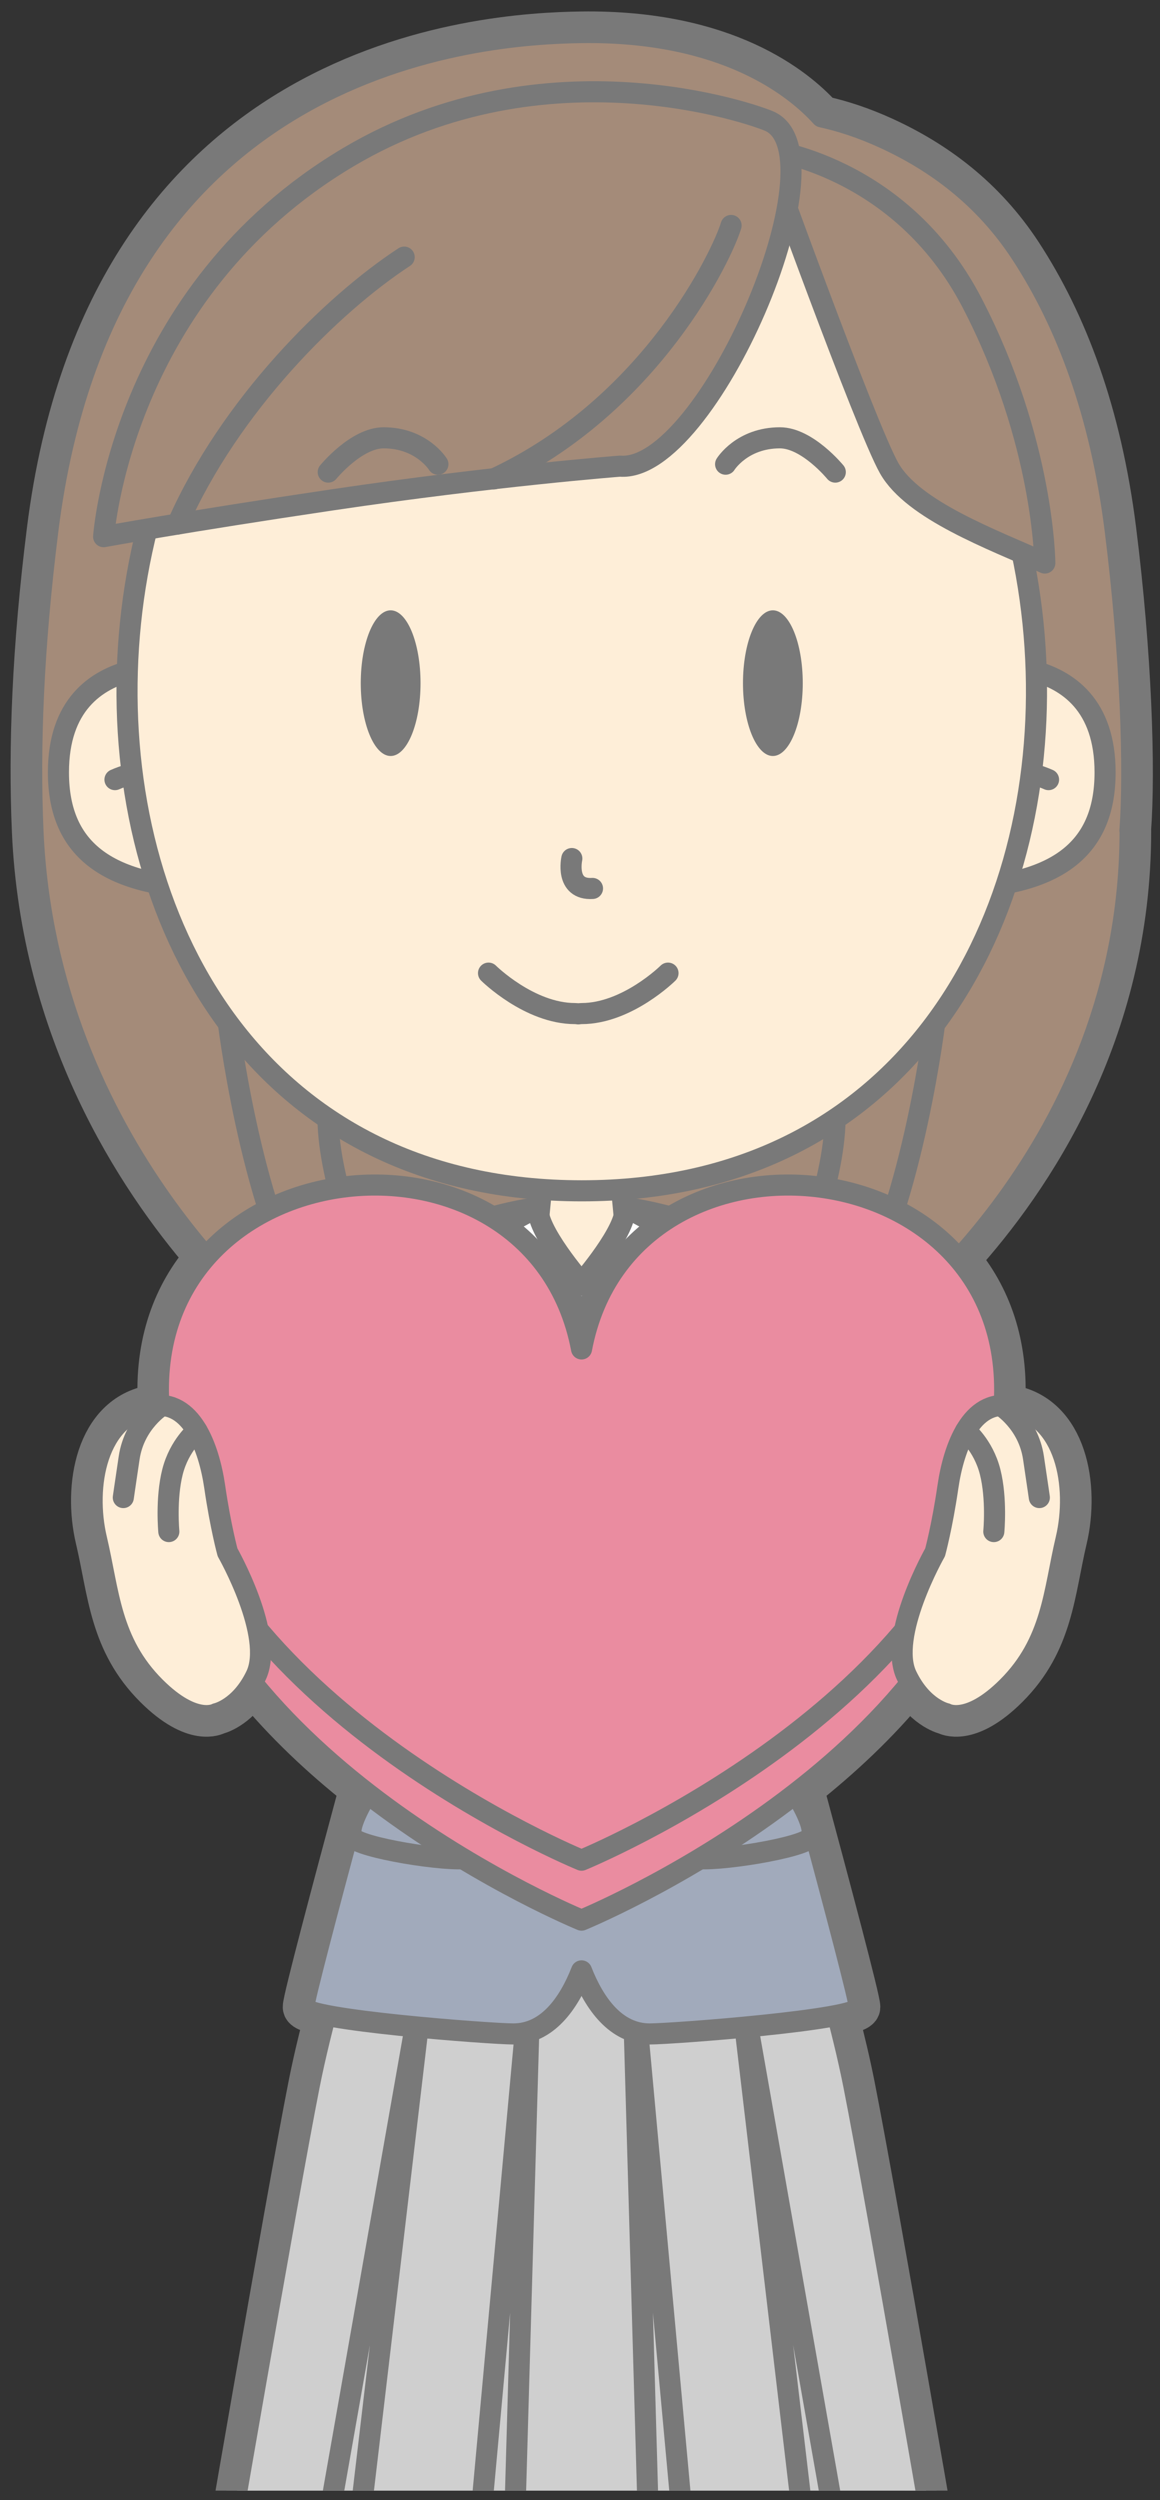 <?xml version="1.0" encoding="UTF-8"?>
<!DOCTYPE svg PUBLIC "-//W3C//DTD SVG 1.1//EN" "http://www.w3.org/Graphics/SVG/1.1/DTD/svg11.dtd">
<svg version="1.1" xmlns="http://www.w3.org/2000/svg" xmlns:xlink="http://www.w3.org/1999/xlink" x="0" y="0" width="220" height="474" viewBox="0, 0, 220, 474">
  <rect x="0" y="0" width="220" height="474" fill="#333333" stroke="none"/>
  <defs>
    <clipPath id="Clip_1">
      <path d="M0.417,472.19 L219.909,472.19 L219.909,-1.429 L0.417,-1.429 z"/>
    </clipPath>
  </defs>
  <g id="Layer_1">
    <g clip-path="url(#Clip_1)">
      <path d="M214.298,157.477 C215.166,145.956 214.468,124.182 211.5,100.51 C208.703,78.217 202.186,61.176 193.686,48.155 C186.636,37.356 177.318,30.601 167.655,26.176 C163.423,24.237 159.474,22.959 155.806,22.155 C150.88,16.701 137.595,5.801 110.291,6.177 C91.494,6.436 20.309,11.013 9.083,100.51 C6.277,122.884 5.565,141.634 6.252,157.522 C7.896,195.523 25.897,223.092 39.068,238.351 C33.027,245.231 29.423,254.64 30.155,266.447 C29.747,266.452 29.327,266.49 28.892,266.565 C18.298,268.409 15.951,281.803 18.308,291.783 C20.667,301.758 20.885,311.332 29.451,319.866 C36.92,327.307 41.051,324.882 41.051,324.882 C41.051,324.882 44.872,324.077 47.828,319.033 C53.97,326.591 61.129,333.255 68.364,338.981 C63.299,357.753 57.608,379.161 57.626,380.511 C57.632,381.024 59.223,381.548 61.752,382.054 C60.546,386.686 59.472,391.22 58.656,395.354 C54.248,417.686 41.156,494.104 41.156,494.104 L76.794,494.104 L95.691,622.655 C91.661,623.641 87.694,625.481 85.122,628.833 C83.396,631.083 82.523,632.864 82.133,634.263 L82.128,634.264 C79.133,639.696 81.416,641.954 81.416,641.954 L110.292,641.704 L139.168,641.954 C139.168,641.954 141.451,639.696 138.457,634.264 L138.451,634.263 C138.06,632.864 137.187,631.083 135.462,628.833 C132.89,625.481 128.923,623.641 124.894,622.655 L143.79,494.104 L179.427,494.104 C179.427,494.104 166.335,417.686 161.927,395.354 C161.111,391.22 160.037,386.686 158.832,382.054 C161.36,381.548 162.951,381.024 162.958,380.511 C162.975,379.159 157.283,357.749 152.216,338.975 C159.434,333.263 166.576,326.624 172.709,319.089 C175.66,324.081 179.45,324.882 179.45,324.882 C179.45,324.882 183.581,327.307 191.05,319.866 C199.616,311.332 199.835,301.758 202.193,291.783 C204.55,281.803 202.204,268.409 191.609,266.565 C191.203,266.493 190.81,266.46 190.427,266.451 C191.147,254.861 187.688,245.581 181.847,238.737 C195.593,223.56 214.33,195.847 214.33,157.522 z M118.375,230.523 L118.218,228.88 C118.321,228.894 118.423,228.906 118.525,228.92 C118.578,229.392 118.523,229.932 118.375,230.523 M102.059,228.92 C102.16,228.906 102.261,228.894 102.362,228.88 L102.208,230.513 C102.062,229.925 102.006,229.389 102.059,228.92 M95.691,232.224 C95.611,232.166 95.532,232.107 95.452,232.05 L95.374,231.744 L95.103,231.799 C94.56,231.425 94.005,231.069 93.444,230.724 C96.143,229.992 98.9,229.394 101.692,228.98 z M125.48,231.798 L125.211,231.744 L125.134,232.048 C125.052,232.105 124.974,232.165 124.893,232.223 L118.894,228.98 C121.685,229.395 124.44,229.992 127.138,230.724 C126.578,231.069 126.023,231.425 125.48,231.798 M110.5,621.837 C110.364,621.852 110.292,621.862 110.292,621.862 C110.292,621.862 110.218,621.852 110.084,621.837 L109.36,604.157 L105.008,494.104 L115.576,494.104 L111.226,604.075 z" fill="#797979"/>
      <path d="M214.298,157.477 C215.166,145.956 214.468,124.182 211.5,100.51 C208.703,78.217 202.186,61.176 193.686,48.155 C186.636,37.356 177.318,30.601 167.655,26.176 C163.423,24.237 159.474,22.959 155.806,22.155 C150.88,16.701 137.595,5.801 110.291,6.177 C91.494,6.436 20.309,11.013 9.083,100.51 C6.277,122.884 5.565,141.634 6.252,157.522 C7.896,195.523 25.897,223.092 39.068,238.351 C33.027,245.231 29.423,254.64 30.155,266.447 C29.747,266.452 29.327,266.49 28.892,266.565 C18.298,268.409 15.951,281.803 18.308,291.783 C20.667,301.758 20.885,311.332 29.451,319.866 C36.92,327.307 41.051,324.882 41.051,324.882 C41.051,324.882 44.872,324.077 47.828,319.033 C53.97,326.591 61.129,333.255 68.364,338.981 C63.299,357.753 57.608,379.161 57.626,380.511 C57.632,381.024 59.223,381.548 61.752,382.054 C60.546,386.686 59.472,391.22 58.656,395.354 C54.248,417.686 41.156,494.104 41.156,494.104 L76.794,494.104 L95.691,622.655 C91.661,623.641 87.694,625.481 85.122,628.833 C83.396,631.083 82.523,632.864 82.133,634.263 L82.128,634.264 C79.133,639.696 81.416,641.954 81.416,641.954 L110.292,641.704 L139.168,641.954 C139.168,641.954 141.451,639.696 138.457,634.264 L138.451,634.263 C138.06,632.864 137.187,631.083 135.462,628.833 C132.89,625.481 128.923,623.641 124.894,622.655 L143.79,494.104 L179.427,494.104 C179.427,494.104 166.335,417.686 161.927,395.354 C161.111,391.22 160.037,386.686 158.832,382.054 C161.36,381.548 162.951,381.024 162.958,380.511 C162.975,379.159 157.283,357.749 152.216,338.975 C159.434,333.263 166.576,326.624 172.709,319.089 C175.66,324.081 179.45,324.882 179.45,324.882 C179.45,324.882 183.581,327.307 191.05,319.866 C199.616,311.332 199.835,301.758 202.193,291.783 C204.55,281.803 202.204,268.409 191.609,266.565 C191.203,266.493 190.81,266.46 190.427,266.451 C191.147,254.861 187.688,245.581 181.847,238.737 C195.593,223.56 214.33,195.847 214.33,157.522 L214.298,157.477 z M118.375,230.523 L118.218,228.88 C118.321,228.894 118.423,228.906 118.525,228.92 C118.578,229.392 118.523,229.932 118.375,230.523 z M102.059,228.92 C102.16,228.906 102.261,228.894 102.362,228.88 L102.208,230.513 C102.062,229.925 102.006,229.389 102.059,228.92 z M95.691,232.224 C95.611,232.166 95.532,232.107 95.452,232.05 L95.374,231.744 L95.103,231.799 C94.56,231.425 94.005,231.069 93.444,230.724 C96.143,229.992 98.9,229.394 101.692,228.98 L95.691,232.224 z M125.48,231.798 L125.211,231.744 L125.134,232.048 C125.052,232.105 124.974,232.165 124.893,232.223 L118.894,228.98 C121.685,229.395 124.44,229.992 127.138,230.724 C126.578,231.069 126.023,231.425 125.48,231.798 z M110.5,621.837 C110.364,621.852 110.292,621.862 110.292,621.862 C110.292,621.862 110.218,621.852 110.084,621.837 L109.36,604.157 L105.008,494.104 L115.576,494.104 L111.226,604.075 L110.5,621.837 z" fill-opacity="0" stroke="#797979" stroke-width="8" stroke-linecap="round" stroke-linejoin="round"/>
      <path d="M211.5,100.51 C208.703,78.217 202.186,61.176 193.686,48.156 C186.636,37.356 177.318,30.601 167.655,26.176 C163.423,24.238 159.474,22.959 155.806,22.156 C150.88,16.701 137.595,5.801 110.291,6.177 C91.494,6.436 20.309,11.013 9.083,100.51 C6.277,122.884 5.565,141.634 6.252,157.522 C8.87,218.046 52.986,252.118 52.986,252.118 C52.986,252.118 81.212,228.316 110.291,228.316 C139.37,228.316 167.595,252.118 167.595,252.118 C167.595,252.118 214.33,218.046 214.33,157.522 L214.298,157.477 C215.166,145.956 214.468,124.182 211.5,100.51" fill="#A48B79"/>
      <path d="M211.5,100.51 C208.703,78.217 202.186,61.176 193.686,48.156 C186.636,37.356 177.318,30.601 167.655,26.176 C163.423,24.238 159.474,22.959 155.806,22.156 C150.88,16.701 137.595,5.801 110.291,6.177 C91.494,6.436 20.309,11.013 9.083,100.51 C6.277,122.884 5.565,141.634 6.252,157.522 C8.87,218.046 52.986,252.118 52.986,252.118 C52.986,252.118 81.212,228.316 110.291,228.316 C139.37,228.316 167.595,252.118 167.595,252.118 C167.595,252.118 214.33,218.046 214.33,157.522 L214.298,157.477 C215.166,145.956 214.468,124.182 211.5,100.51 z" fill-opacity="0" stroke="#797979" stroke-width="4" stroke-linecap="round" stroke-linejoin="round"/>
      <g>
        <path d="M69.149,240.284 C69.149,240.284 61.883,223.067 62.224,211.083" fill="#A48B79"/>
        <path d="M69.149,240.284 C69.149,240.284 61.883,223.067 62.224,211.083" fill-opacity="0" stroke="#797979" stroke-width="4" stroke-linecap="round" stroke-linejoin="round"/>
      </g>
      <g>
        <path d="M43.154,192.779 C43.154,192.779 47.309,228.03 58.255,246.505" fill="#A48B79"/>
        <path d="M43.154,192.779 C43.154,192.779 47.309,228.03 58.255,246.505" fill-opacity="0" stroke="#797979" stroke-width="4" stroke-linecap="round" stroke-linejoin="round"/>
      </g>
      <g>
        <path d="M151.433,240.284 C151.433,240.284 158.699,223.067 158.358,211.083" fill="#A48B79"/>
        <path d="M151.433,240.284 C151.433,240.284 158.699,223.067 158.358,211.083" fill-opacity="0" stroke="#797979" stroke-width="4" stroke-linecap="round" stroke-linejoin="round"/>
      </g>
      <g>
        <path d="M177.428,192.779 C177.428,192.779 173.274,228.03 162.328,246.505" fill="#A48B79"/>
        <path d="M177.428,192.779 C177.428,192.779 173.274,228.03 162.328,246.505" fill-opacity="0" stroke="#797979" stroke-width="4" stroke-linecap="round" stroke-linejoin="round"/>
      </g>
      <path d="M145.118,235.468 C139.435,232.386 119.999,232.124 112.911,232.134 C111.288,232.137 110.315,232.154 110.292,232.154 C110.268,232.154 109.294,232.137 107.671,232.134 C100.584,232.124 81.147,232.386 75.464,235.468 C75.122,235.655 74.044,237.954 74.044,237.954 C73.979,244.661 85.174,269.156 85.174,269.156 L135.409,269.156 C135.409,269.156 146.603,244.661 146.54,237.954 C146.54,237.954 145.461,235.655 145.118,235.468" fill="#A1AABB"/>
      <path d="M145.118,235.468 C139.435,232.386 119.999,232.124 112.911,232.134 C111.288,232.137 110.315,232.154 110.292,232.154 C110.268,232.154 109.294,232.137 107.671,232.134 C100.584,232.124 81.147,232.386 75.464,235.468 C75.122,235.655 74.044,237.954 74.044,237.954 C73.979,244.661 85.174,269.156 85.174,269.156 L135.409,269.156 C135.409,269.156 146.603,244.661 146.54,237.954 C146.54,237.954 145.461,235.655 145.118,235.468 z" fill-opacity="0" stroke="#797979" stroke-width="4" stroke-linecap="round" stroke-linejoin="round"/>
      <path d="M116.781,213.679 L110.292,209.459 L103.801,213.679 L102.071,231.958 C102.071,231.958 103.514,243.21 110.292,243.21 C117.067,243.21 118.511,231.958 118.511,231.958 z" fill="#FEEED8"/>
      <path d="M116.781,213.679 L110.292,209.459 L103.801,213.679 L102.071,231.958 C102.071,231.958 103.514,243.21 110.292,243.21 C117.067,243.21 118.511,231.958 118.511,231.958 L116.781,213.679 z" fill-opacity="0" stroke="#797979" stroke-width="4" stroke-linecap="round" stroke-linejoin="round"/>
      <path d="M161.927,395.354 C157.597,373.419 146.015,340.307 146.015,340.307 L110.292,333.104 L74.568,340.307 C74.568,340.307 62.986,373.419 58.656,395.354 C54.248,417.686 41.156,494.104 41.156,494.104 L179.427,494.104 C179.427,494.104 166.335,417.686 161.927,395.354" fill="#CFCFCF"/>
      <path d="M130.943,494.104 L120.009,374.854 L123.427,494.104 L130.943,494.104 z M161.177,494.104 L140.177,374.854 L154.261,494.104 L161.177,494.104 z M89.64,494.104 L100.574,374.854 L97.156,494.104 L89.64,494.104 z M59.406,494.104 L80.406,374.854 L66.321,494.104 L59.406,494.104 z M161.927,395.354 C157.597,373.419 146.015,340.307 146.015,340.307 L110.292,333.104 L74.568,340.307 C74.568,340.307 62.986,373.419 58.656,395.354 C54.248,417.686 41.156,494.104 41.156,494.104 L179.427,494.104 C179.427,494.104 166.335,417.686 161.927,395.354 z" fill-opacity="0" stroke="#797979" stroke-width="4" stroke-linecap="round" stroke-linejoin="round"/>
      <g>
        <path d="M85.168,258.555 L76.075,310.604 C76.075,310.604 57.594,378.079 57.626,380.511 C57.657,382.944 93.024,385.61 97.36,385.61 C103.746,385.61 107.851,379.897 110.292,373.651 C112.732,379.897 116.837,385.61 123.223,385.61 C127.559,385.61 162.925,382.944 162.958,380.511 C162.989,378.079 144.507,310.604 144.507,310.604 L135.418,258.555" fill="#A1AABB"/>
        <path d="M85.168,258.555 L76.075,310.604 C76.075,310.604 57.594,378.079 57.626,380.511 C57.657,382.944 93.024,385.61 97.36,385.61 C103.746,385.61 107.851,379.897 110.292,373.651 C112.732,379.897 116.837,385.61 123.223,385.61 C127.559,385.61 162.925,382.944 162.958,380.511 C162.989,378.079 144.507,310.604 144.507,310.604 L135.418,258.555" fill-opacity="0" stroke="#797979" stroke-width="4" stroke-linecap="round" stroke-linejoin="round"/>
      </g>
      <path d="M110.293,243.682 L92.657,243.105 L110.293,290.03 L127.927,243.105 z" fill="#FFFFFF"/>
      <path d="M110.293,243.682 L92.657,243.105 L110.293,290.03 L127.927,243.105 L110.293,243.682 z" fill-opacity="0" stroke="#797979" stroke-width="4" stroke-linecap="round" stroke-linejoin="round"/>
      <path d="M102.073,228.774 L95.374,232.395 L94.657,251.88 L110.294,243.21 C110.294,243.21 101.376,232.955 102.073,228.774" fill="#FFFFFF"/>
      <path d="M102.073,228.774 L95.374,232.395 L94.657,251.88 L110.294,243.21 C110.294,243.21 101.376,232.955 102.073,228.774 z" fill-opacity="0" stroke="#797979" stroke-width="4" stroke-linecap="round" stroke-linejoin="round"/>
      <path d="M118.511,228.774 L125.211,232.395 L125.927,251.88 L110.292,243.21 C110.292,243.21 119.21,232.955 118.511,228.774" fill="#FFFFFF"/>
      <path d="M118.511,228.774 L125.211,232.395 L125.927,251.88 L110.292,243.21 C110.292,243.21 119.21,232.955 118.511,228.774 z" fill-opacity="0" stroke="#797979" stroke-width="4" stroke-linecap="round" stroke-linejoin="round"/>
      <path d="M110.293,290.03 L95.374,231.744 L89.534,232.923 L86.327,242.388 L92.157,243.301 L86.716,247.919 z" fill="#A1AABB"/>
      <path d="M110.293,290.03 L95.374,231.744 L89.534,232.923 L86.327,242.388 L92.157,243.301 L86.716,247.919 L110.293,290.03 z" fill-opacity="0" stroke="#797979" stroke-width="4" stroke-linecap="round" stroke-linejoin="round"/>
      <path d="M127.434,272.089 L119.986,273.003 L119.986,281.46 C119.986,285.46 127.434,289.003 127.434,289.003 C127.434,289.003 134.882,285.46 134.882,281.46 L134.882,273.003 z" fill="#EAECAE"/>
      <path d="M127.434,272.089 L119.986,273.003 L119.986,281.46 C119.986,285.46 127.434,289.003 127.434,289.003 C127.434,289.003 134.882,285.46 134.882,281.46 L134.882,273.003 L127.434,272.089 z" fill-opacity="0" stroke="#797979" stroke-width="4" stroke-linecap="round" stroke-linejoin="round"/>
      <path d="M110.293,290.03 L125.211,231.744 L131.05,232.923 L134.257,242.388 L128.427,243.301 L133.869,247.919 z" fill="#A1AABB"/>
      <path d="M110.293,290.03 L125.211,231.744 L131.05,232.923 L134.257,242.388 L128.427,243.301 L133.869,247.919 L110.293,290.03 z" fill-opacity="0" stroke="#797979" stroke-width="4" stroke-linecap="round" stroke-linejoin="round"/>
      <path d="M106.055,254.734 L95.176,260.84 L104.737,269.419 L110.21,255.704 z" fill="#C27D89"/>
      <path d="M106.055,254.734 L95.176,260.84 L104.737,269.419 L110.21,255.704 L106.055,254.734 z" fill-opacity="0" stroke="#797979" stroke-width="4" stroke-linecap="round" stroke-linejoin="round"/>
      <path d="M114.531,254.734 L125.409,260.84 L115.848,269.419 L110.376,255.704 z" fill="#C27D89"/>
      <path d="M114.531,254.734 L125.409,260.84 L115.848,269.419 L110.376,255.704 L114.531,254.734 z" fill-opacity="0" stroke="#797979" stroke-width="4" stroke-linecap="round" stroke-linejoin="round"/>
      <path d="M125.831,247.79 C118.088,242.13 110.411,248.021 110.292,248.113 C110.173,248.021 102.495,242.13 94.753,247.79 C94.663,247.84 94.583,247.893 94.528,247.951 C94.528,247.951 96.058,256.467 101.699,260.26 L101.7,260.259 L101.701,260.26 C101.701,260.26 108.619,257.291 110.292,254.271 C111.965,257.291 118.882,260.26 118.882,260.26 L118.882,260.259 L118.884,260.26 C124.525,256.467 126.055,247.951 126.055,247.951 C126.001,247.893 125.921,247.84 125.831,247.79" fill="#C27D89"/>
      <path d="M125.831,247.79 C118.088,242.13 110.411,248.021 110.292,248.113 C110.173,248.021 102.495,242.13 94.753,247.79 C94.663,247.84 94.583,247.893 94.528,247.951 C94.528,247.951 96.058,256.467 101.699,260.26 L101.7,260.259 L101.701,260.26 C101.701,260.26 108.619,257.291 110.292,254.271 C111.965,257.291 118.882,260.26 118.882,260.26 L118.882,260.259 L118.884,260.26 C124.525,256.467 126.055,247.951 126.055,247.951 C126.001,247.893 125.921,247.84 125.831,247.79 z" fill-opacity="0" stroke="#797979" stroke-width="4" stroke-linecap="round" stroke-linejoin="round"/>
      <path d="M113.657,300.605 C113.657,302.538 112.09,304.105 110.157,304.105 C108.223,304.105 106.657,302.538 106.657,300.605 C106.657,298.671 108.223,297.105 110.157,297.105 C112.09,297.105 113.657,298.671 113.657,300.605" fill="#EAECAE"/>
      <path d="M113.657,300.605 C113.657,302.538 112.09,304.105 110.157,304.105 C108.223,304.105 106.657,302.538 106.657,300.605 C106.657,298.671 108.223,297.105 110.157,297.105 C112.09,297.105 113.657,298.671 113.657,300.605 z" fill-opacity="0" stroke="#797979" stroke-width="4" stroke-linecap="round" stroke-linejoin="round"/>
      <path d="M113.657,321.729 C113.657,323.663 112.09,325.229 110.157,325.229 C108.223,325.229 106.657,323.663 106.657,321.729 C106.657,319.796 108.223,318.23 110.157,318.23 C112.09,318.23 113.657,319.796 113.657,321.729" fill="#EAECAE"/>
      <path d="M113.657,321.729 C113.657,323.663 112.09,325.229 110.157,325.229 C108.223,325.229 106.657,323.663 106.657,321.729 C106.657,319.796 108.223,318.23 110.157,318.23 C112.09,318.23 113.657,319.796 113.657,321.729 z" fill-opacity="0" stroke="#797979" stroke-width="4" stroke-linecap="round" stroke-linejoin="round"/>
      <path d="M113.657,342.854 C113.657,344.788 112.09,346.354 110.157,346.354 C108.223,346.354 106.657,344.788 106.657,342.854 C106.657,340.921 108.223,339.354 110.157,339.354 C112.09,339.354 113.657,340.921 113.657,342.854" fill="#EAECAE"/>
      <path d="M113.657,342.854 C113.657,344.788 112.09,346.354 110.157,346.354 C108.223,346.354 106.657,344.788 106.657,342.854 C106.657,340.921 108.223,339.354 110.157,339.354 C112.09,339.354 113.657,340.921 113.657,342.854 z" fill-opacity="0" stroke="#797979" stroke-width="4" stroke-linecap="round" stroke-linejoin="round"/>
      <path d="M69.807,339.741 L93.738,342.731 C93.738,342.731 92.657,351.499 88.907,352.274 C85.157,353.05 67.919,350.315 66.746,348.27 C65.573,346.225 69.807,339.741 69.807,339.741" fill="#A1AABB"/>
      <path d="M69.807,339.741 L93.738,342.731 C93.738,342.731 92.657,351.499 88.907,352.274 C85.157,353.05 67.919,350.315 66.746,348.27 C65.573,346.225 69.807,339.741 69.807,339.741 z" fill-opacity="0" stroke="#797979" stroke-width="4" stroke-linecap="round" stroke-linejoin="round"/>
      <path d="M150.778,339.741 L126.847,342.731 C126.847,342.731 127.927,351.499 131.677,352.274 C135.427,353.05 152.667,350.315 153.839,348.27 C155.011,346.225 150.778,339.741 150.778,339.741" fill="#A1AABB"/>
      <path d="M150.778,339.741 L126.847,342.731 C126.847,342.731 127.927,351.499 131.677,352.274 C135.427,353.05 152.667,350.315 153.839,348.27 C155.011,346.225 150.778,339.741 150.778,339.741 z" fill-opacity="0" stroke="#797979" stroke-width="4" stroke-linecap="round" stroke-linejoin="round"/>
      <g>
        <path d="M39.224,126.795 C39.224,126.795 11.082,120.988 11.082,146.431 C11.082,161.398 20.77,168.194 40.688,168.479" fill="#FEEED8"/>
        <path d="M39.224,126.795 C39.224,126.795 11.082,120.988 11.082,146.431 C11.082,161.398 20.77,168.194 40.688,168.479" fill-opacity="0" stroke="#797979" stroke-width="4" stroke-linecap="round" stroke-linejoin="round"/>
      </g>
      <g>
        <path d="M21.806,147.808 C21.806,147.808 25.495,146.105 29.011,146.126" fill="#FEEED8"/>
        <path d="M21.806,147.808 C21.806,147.808 25.495,146.105 29.011,146.126" fill-opacity="0" stroke="#797979" stroke-width="4" stroke-linecap="round" stroke-linejoin="round"/>
      </g>
      <g>
        <path d="M181.443,126.795 C181.443,126.795 209.585,120.988 209.585,146.431 C209.585,161.398 199.896,168.194 179.978,168.479" fill="#FEEED8"/>
        <path d="M181.443,126.795 C181.443,126.795 209.585,120.988 209.585,146.431 C209.585,161.398 199.896,168.194 179.978,168.479" fill-opacity="0" stroke="#797979" stroke-width="4" stroke-linecap="round" stroke-linejoin="round"/>
      </g>
      <g>
        <path d="M198.862,147.808 C198.862,147.808 195.172,146.105 191.657,146.126" fill="#FEEED8"/>
        <path d="M198.862,147.808 C198.862,147.808 195.172,146.105 191.657,146.126" fill-opacity="0" stroke="#797979" stroke-width="4" stroke-linecap="round" stroke-linejoin="round"/>
      </g>
      <path d="M110.333,225.764 C-10.427,225.764 1.256,28.818 110.333,28.818 C219.41,28.818 231.093,225.764 110.333,225.764" fill="#FEEED8"/>
      <path d="M110.333,225.764 C-10.427,225.764 1.256,28.818 110.333,28.818 C219.41,28.818 231.093,225.764 110.333,225.764 z" fill-opacity="0" stroke="#797979" stroke-width="4" stroke-linecap="round" stroke-linejoin="round"/>
      <path d="M145.183,28.318 C145.183,28.318 164.125,80.792 168.64,88.769 C173.155,96.746 188.155,102.246 198.155,106.746 C198.155,106.746 198.041,83.776 184.361,57.422 C170.681,31.069 145.183,28.318 145.183,28.318" fill="#A48B79"/>
      <path d="M145.183,28.318 C145.183,28.318 164.125,80.792 168.64,88.769 C173.155,96.746 188.155,102.246 198.155,106.746 C198.155,106.746 198.041,83.776 184.361,57.422 C170.681,31.069 145.183,28.318 145.183,28.318 z" fill-opacity="0" stroke="#797979" stroke-width="4" stroke-linecap="round" stroke-linejoin="round"/>
      <path d="M146.009,23.02 C160.009,29.519 134.155,89.748 117.58,88.377 C117.58,88.377 93.612,90.227 63.155,94.748 C35.25,98.889 19.655,101.747 19.655,101.747 C19.655,101.747 22.86,55.374 66.155,29.748 C103.642,7.559 143.363,21.791 146.009,23.02" fill="#A48B79"/>
      <path d="M146.009,23.02 C160.009,29.519 134.155,89.748 117.58,88.377 C117.58,88.377 93.612,90.227 63.155,94.748 C35.25,98.889 19.655,101.747 19.655,101.747 C19.655,101.747 22.86,55.374 66.155,29.748 C103.642,7.559 143.363,21.791 146.009,23.02 z" fill-opacity="0" stroke="#797979" stroke-width="4" stroke-linecap="round" stroke-linejoin="round"/>
      <g>
        <path d="M138.655,42.747 C137.039,48.156 123.619,76.815 93.676,90.791" fill="#A48B79"/>
        <path d="M138.655,42.747 C137.039,48.156 123.619,76.815 93.676,90.791" fill-opacity="0" stroke="#797979" stroke-width="4" stroke-linecap="round" stroke-linejoin="round"/>
      </g>
      <path d="M76.655,48.747 C62.965,57.699 43.655,76.747 33.672,99.348" fill="#A48B79"/>
      <path d="M137.616,88.004 C137.616,88.004 140.704,83.004 147.917,83.004 C153.103,83.004 158.417,89.504 158.417,89.504 M108.45,162.77 C108.45,162.77 107.117,168.77 112.369,168.437 M76.655,48.747 C62.965,57.699 43.655,76.747 33.672,99.348" fill-opacity="0" stroke="#797979" stroke-width="4" stroke-linecap="round" stroke-linejoin="round"/>
      <path d="M152.247,129.519 C152.247,137.146 149.71,143.328 146.578,143.328 C143.449,143.328 140.91,137.146 140.91,129.519 C140.91,121.892 143.449,115.709 146.578,115.709 C149.71,115.709 152.247,121.892 152.247,129.519" fill="#797979"/>
      <path d="M83.051,88.004 C83.051,88.004 79.963,83.004 72.751,83.004 C67.564,83.004 62.251,89.504 62.251,89.504" fill-opacity="0" stroke="#797979" stroke-width="4" stroke-linecap="round" stroke-linejoin="round"/>
      <path d="M68.42,129.519 C68.42,137.146 70.959,143.328 74.089,143.328 C77.219,143.328 79.757,137.146 79.757,129.519 C79.757,121.892 77.219,115.709 74.089,115.709 C70.959,115.709 68.42,121.892 68.42,129.519" fill="#797979"/>
      <path d="M126.691,184.493 C126.691,184.493 118.958,192.162 110.292,192.162 C110.077,192.162 109.873,192.19 109.671,192.219 C109.47,192.19 109.266,192.162 109.05,192.162 C100.385,192.162 92.652,184.493 92.652,184.493" fill-opacity="0" stroke="#797979" stroke-width="4" stroke-linecap="round" stroke-linejoin="round"/>
      <path d="M110.292,267.108 C101.252,219.388 22.601,228.311 30.611,282.319 C38.369,334.616 110.292,364.034 110.292,364.034 C110.292,364.034 182.215,334.616 189.971,282.319 C197.983,228.311 119.331,219.388 110.292,267.108" fill="#EA8CA0"/>
      <path d="M110.292,267.108 C101.252,219.388 22.601,228.311 30.611,282.319 C38.369,334.616 110.292,364.034 110.292,364.034 C110.292,364.034 182.215,334.616 189.971,282.319 C197.983,228.311 119.331,219.388 110.292,267.108 z" fill-opacity="0" stroke="#797979" stroke-width="4" stroke-linecap="round" stroke-linejoin="round"/>
      <path d="M110.292,255.743 C101.252,208.023 22.601,216.946 30.611,270.953 C38.369,323.251 110.292,352.669 110.292,352.669 C110.292,352.669 182.215,323.251 189.971,270.953 C197.983,216.946 119.331,208.023 110.292,255.743" fill="#EA8CA0"/>
      <path d="M110.292,255.743 C101.252,208.023 22.601,216.946 30.611,270.953 C38.369,323.251 110.292,352.669 110.292,352.669 C110.292,352.669 182.215,323.251 189.971,270.953 C197.983,216.946 119.331,208.023 110.292,255.743 z" fill-opacity="0" stroke="#797979" stroke-width="4" stroke-linecap="round" stroke-linejoin="round"/>
      <path d="M29.451,319.866 C20.885,311.332 20.667,301.758 18.308,291.783 C15.951,281.803 18.298,268.409 28.892,266.565 C36.221,265.288 39.616,274.28 40.722,281.875 C41.83,289.475 43.156,294.307 43.156,294.307 C43.156,294.307 52.176,310.136 48.556,317.677 C45.545,323.948 41.051,324.882 41.051,324.882 C41.051,324.882 36.921,327.307 29.451,319.866" fill="#FEEED8"/>
      <path d="M29.451,319.866 C20.885,311.332 20.667,301.758 18.308,291.783 C15.951,281.803 18.298,268.409 28.892,266.565 C36.221,265.288 39.616,274.28 40.722,281.875 C41.83,289.475 43.156,294.307 43.156,294.307 C43.156,294.307 52.176,310.136 48.556,317.677 C45.545,323.948 41.051,324.882 41.051,324.882 C41.051,324.882 36.921,327.307 29.451,319.866 z" fill-opacity="0" stroke="#797979" stroke-width="4" stroke-linecap="round" stroke-linejoin="round"/>
      <g>
        <path d="M37.363,271.266 C37.363,271.266 34.015,273.948 32.72,279.042 C31.426,284.137 32.019,290.368 32.019,290.368" fill="#FEEED8"/>
        <path d="M37.363,271.266 C37.363,271.266 34.015,273.948 32.72,279.042 C31.426,284.137 32.019,290.368 32.019,290.368" fill-opacity="0" stroke="#797979" stroke-width="4" stroke-linecap="round" stroke-linejoin="round"/>
      </g>
      <g>
        <path d="M30.713,266.462 C30.713,266.462 25.499,269.646 24.495,276.387 C23.635,282.146 23.386,283.917 23.386,283.917" fill="#FEEED8"/>
        <path d="M30.713,266.462 C30.713,266.462 25.499,269.646 24.495,276.387 C23.635,282.146 23.386,283.917 23.386,283.917" fill-opacity="0" stroke="#797979" stroke-width="4" stroke-linecap="round" stroke-linejoin="round"/>
      </g>
      <path d="M191.05,319.866 C199.616,311.332 199.835,301.758 202.193,291.783 C204.55,281.803 202.204,268.409 191.609,266.565 C184.281,265.288 180.884,274.28 179.78,281.875 C178.671,289.475 177.345,294.307 177.345,294.307 C177.345,294.307 168.325,310.136 171.946,317.677 C174.957,323.948 179.45,324.882 179.45,324.882 C179.45,324.882 183.581,327.307 191.05,319.866" fill="#FEEED8"/>
      <path d="M191.05,319.866 C199.616,311.332 199.835,301.758 202.193,291.783 C204.55,281.803 202.204,268.409 191.609,266.565 C184.281,265.288 180.884,274.28 179.78,281.875 C178.671,289.475 177.345,294.307 177.345,294.307 C177.345,294.307 168.325,310.136 171.946,317.677 C174.957,323.948 179.45,324.882 179.45,324.882 C179.45,324.882 183.581,327.307 191.05,319.866 z" fill-opacity="0" stroke="#797979" stroke-width="4" stroke-linecap="round" stroke-linejoin="round"/>
      <g>
        <path d="M183.138,271.266 C183.138,271.266 186.486,273.948 187.781,279.042 C189.075,284.137 188.482,290.368 188.482,290.368" fill="#FEEED8"/>
        <path d="M183.138,271.266 C183.138,271.266 186.486,273.948 187.781,279.042 C189.075,284.137 188.482,290.368 188.482,290.368" fill-opacity="0" stroke="#797979" stroke-width="4" stroke-linecap="round" stroke-linejoin="round"/>
      </g>
      <g>
        <path d="M189.79,266.462 C189.79,266.462 195.004,269.646 196.007,276.387 C196.867,282.146 197.116,283.917 197.116,283.917" fill="#FEEED8"/>
        <path d="M189.79,266.462 C189.79,266.462 195.004,269.646 196.007,276.387 C196.867,282.146 197.116,283.917 197.116,283.917" fill-opacity="0" stroke="#797979" stroke-width="4" stroke-linecap="round" stroke-linejoin="round"/>
      </g>
    </g>
  </g>
</svg>
